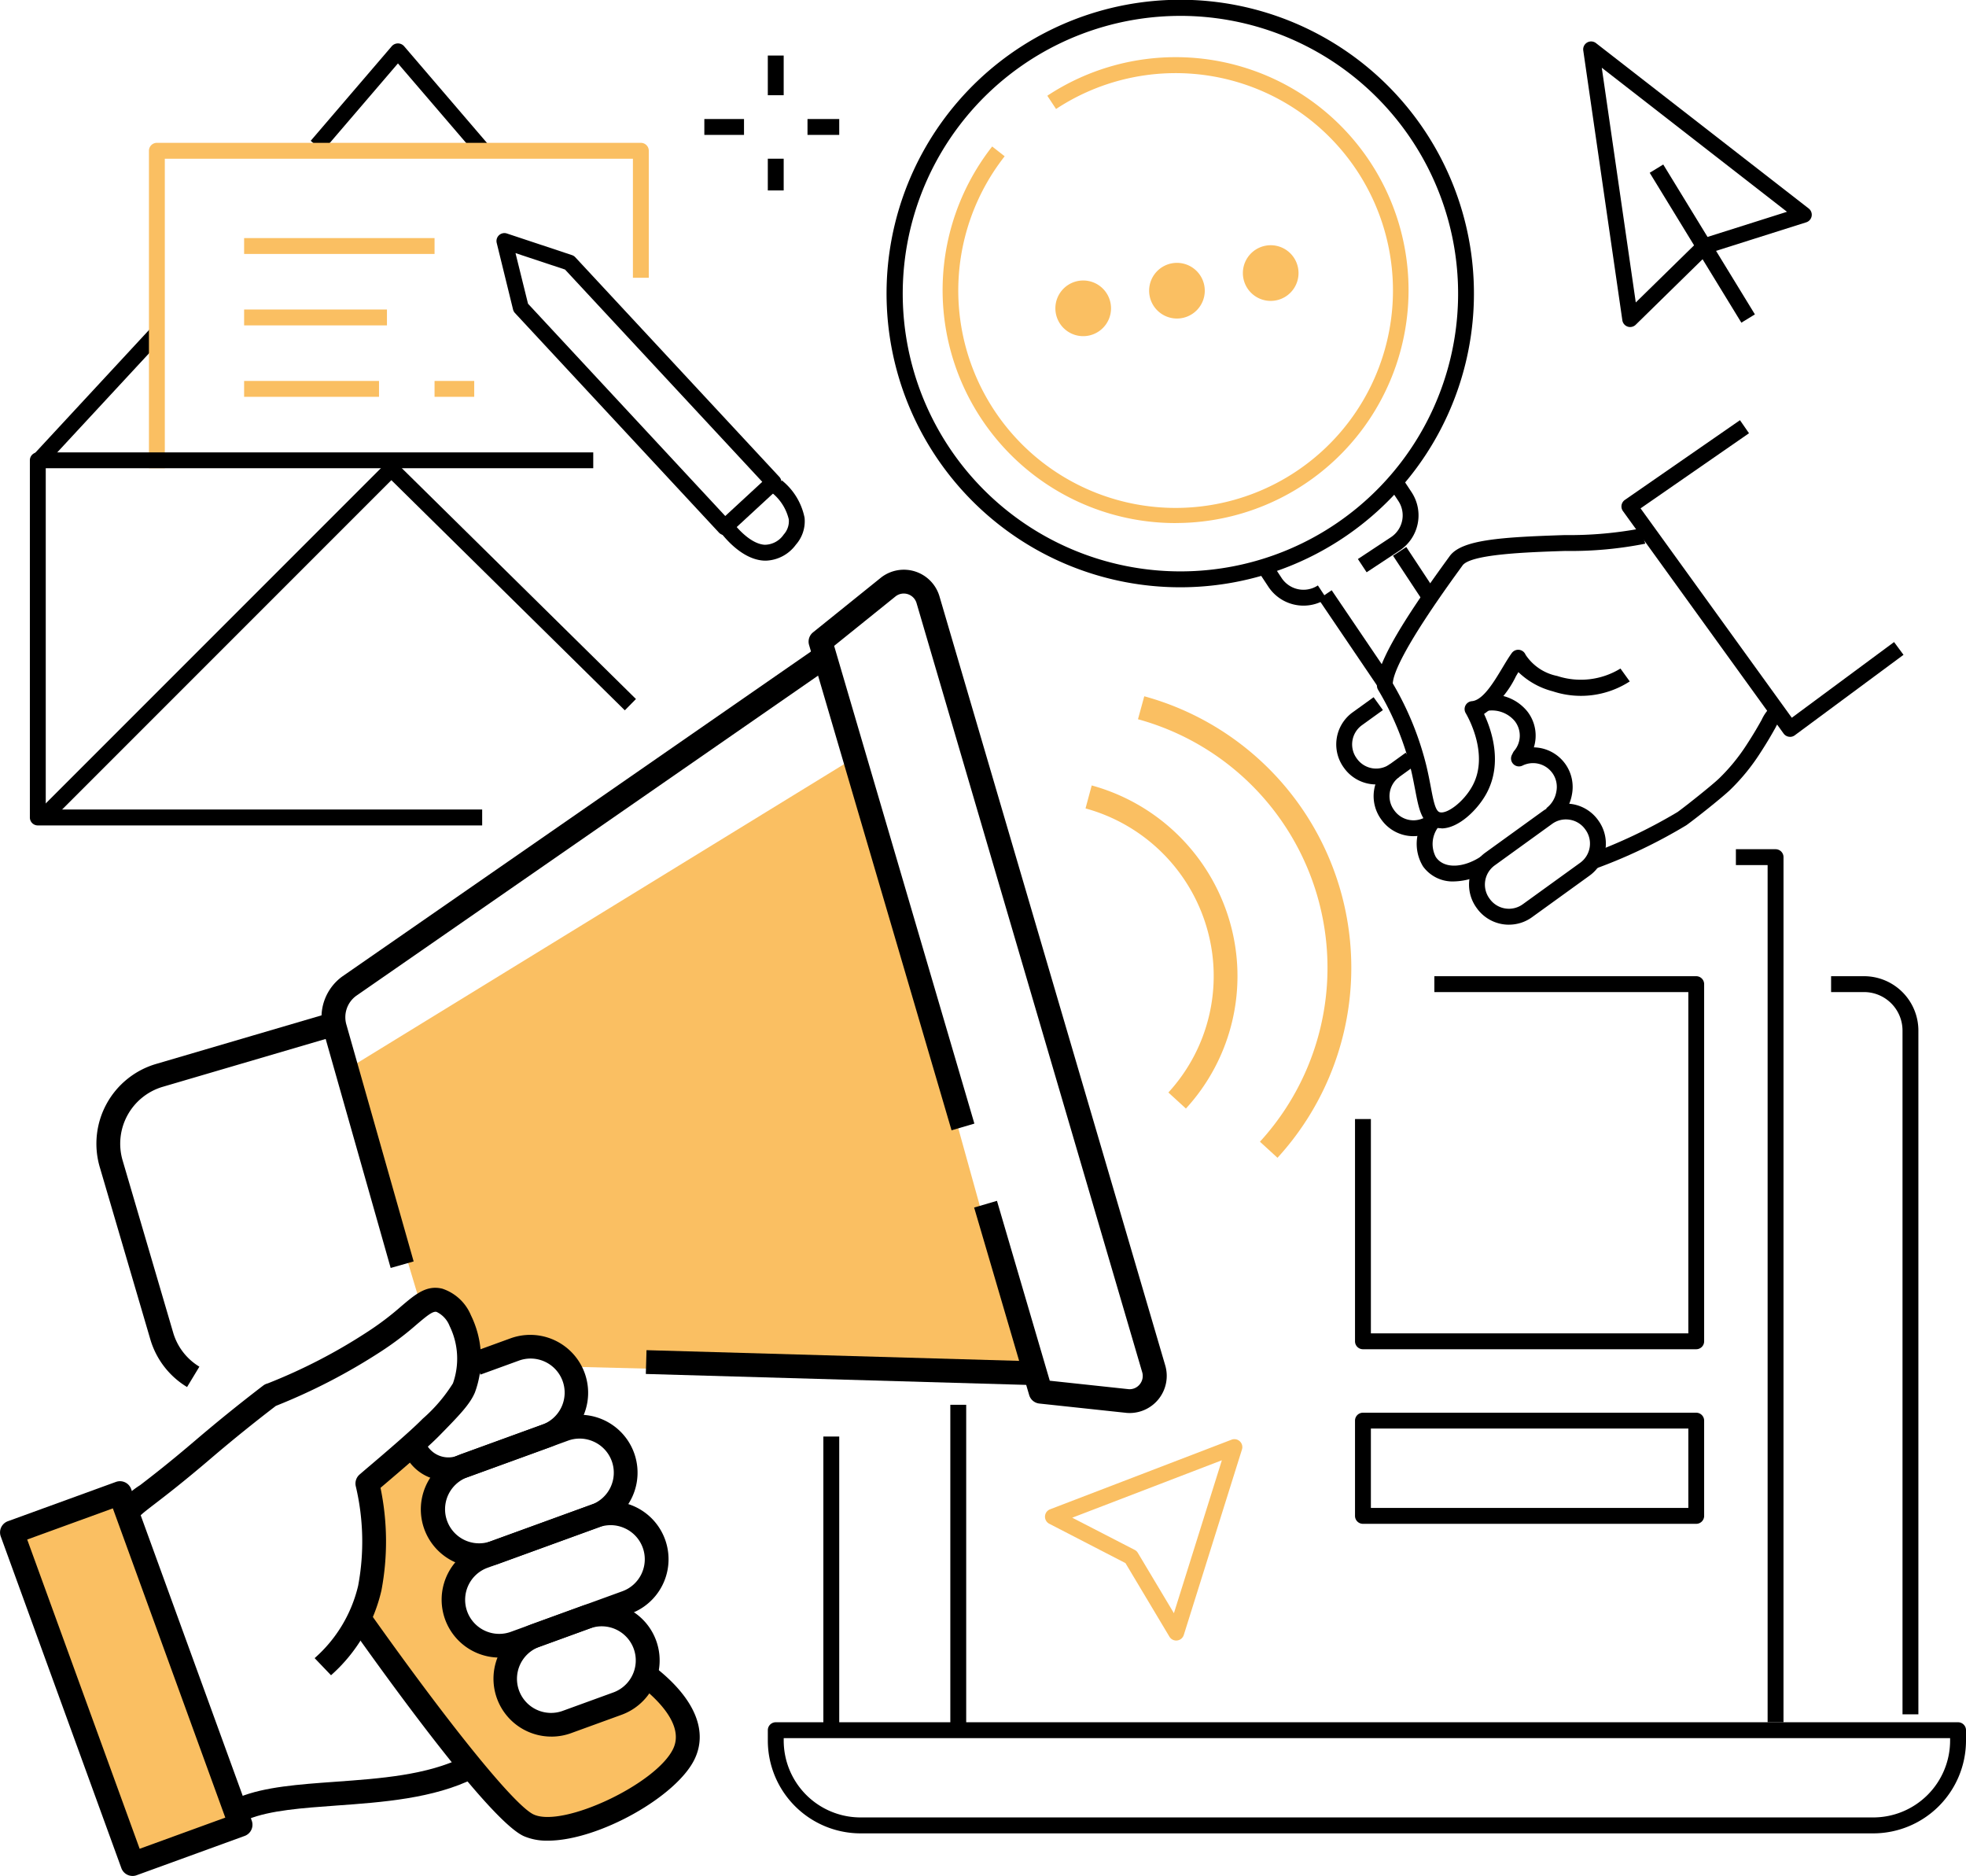 <svg xmlns="http://www.w3.org/2000/svg" width="158.831" height="151.52" viewBox="0 0 158.831 151.52">
  <g id="img_service_02" transform="translate(-6658.398 -3737.269)">
    <path id="パス_6276" data-name="パス 6276" d="M761.463,337.843s10.309,14.857,14.858,15.786c4.661.952,12.083-5.878,12.071-6.5a9.953,9.953,0,0,0-3.714-5.572c-2.867,2.146-5.675,3.632-8.357,3.714-2.512-1.355-3.772-3.183-2.907-5.814-4.175-1.517-5.57-3.844-3.578-7.155-2.589-2.274-3.392-4.741-1.873-7.46l-2.786-1.857-2.786,2.786a22.444,22.444,0,0,1-.929,12.072" transform="translate(5926.099 3531.167)" fill="#fabf62"/>
    <path id="パス_6277" data-name="パス 6277" d="M799.755,169.027,758.9,194.1l5.572,18.572c.929-.929,4.643,2.786,4.643,4.643,3.714-1.857,6.5-.929,7.429.929l37.143.929Z" transform="translate(5927.737 3629.41)" fill="#fabf62"/>
    <rect id="長方形_464" data-name="長方形 464" width="1.923" height="31.441" transform="translate(6710.574 3848.244) rotate(-88.355)"/>
    <path id="パス_6278" data-name="パス 6278" d="M758.227,194.516,752.8,175.4a4.07,4.07,0,0,1,1.512-4.424l38.441-26.646,1.1,1.581-38.424,26.633a2.14,2.14,0,0,0-.778,2.323l5.432,19.121Z" transform="translate(5931.733 3645.167)"/>
    <path id="パス_6279" data-name="パス 6279" d="M709.715,256.27a6.7,6.7,0,0,1-2.969-3.854l-4.084-13.909a6.714,6.714,0,0,1,4.551-8.333l14.082-4.135.542,1.845-14.082,4.135a4.792,4.792,0,0,0-3.247,5.947l4.084,13.909a4.777,4.777,0,0,0,2.118,2.75Z" transform="translate(5963.796 3593.03)"/>
    <path id="パス_6280" data-name="パス 6280" d="M734.991,397.156l-.722-1.782c2.059-.835,4.821-1.033,7.744-1.243,3.663-.263,7.452-.535,10.407-2.014l.86,1.72c-3.3,1.649-7.459,1.948-11.13,2.211-2.768.2-5.382.387-7.16,1.107" transform="translate(5943.452 3487.053)"/>
    <path id="パス_6281" data-name="パス 6281" d="M774.63,309.707a3.714,3.714,0,0,1-3.547-2.269l1.807-.657a2.027,2.027,0,0,0,2.712.821l6.613-2.405a2.753,2.753,0,1,0-1.882-5.174l-3.082,1.121-.657-1.807,3.082-1.121a4.676,4.676,0,0,1,3.2,8.789l-6.613,2.405a4.757,4.757,0,0,1-1.63.3" transform="translate(5919.96 3547.153)"/>
    <path id="パス_6282" data-name="パス 6282" d="M779.5,328.084a4.676,4.676,0,0,1-1.6-9.071l8.153-2.965a4.676,4.676,0,0,1,3.2,8.788l-8.153,2.966a4.659,4.659,0,0,1-1.593.282m8.141-10.394a2.73,2.73,0,0,0-.934.165l-8.153,2.965a2.753,2.753,0,0,0,1.882,5.174l8.153-2.965a2.748,2.748,0,0,0,.221-5.078,2.76,2.76,0,0,0-1.169-.262" transform="translate(5917.576 3535.774)"/>
    <path id="パス_6283" data-name="パス 6283" d="M784.144,347.711a4.676,4.676,0,0,1-1.6-9.071l8.976-3.265a4.676,4.676,0,0,1,3.2,8.788l-8.976,3.265a4.66,4.66,0,0,1-1.594.282m8.964-10.693a2.73,2.73,0,0,0-.934.165l-8.976,3.265a2.753,2.753,0,1,0,1.882,5.174l8.976-3.265a2.748,2.748,0,0,0,.221-5.078,2.76,2.76,0,0,0-1.169-.262" transform="translate(5914.613 3523.44)"/>
    <path id="パス_6284" data-name="パス 6284" d="M724.283,318.745l-1.33-1.389a11.207,11.207,0,0,0,3.515-5.846,19.368,19.368,0,0,0-.189-8.029.962.962,0,0,1,.3-.95c.16-.139.428-.368.764-.654,1.179-1,3.375-2.87,4.336-3.853a12.8,12.8,0,0,0,2.448-2.863,5.983,5.983,0,0,0-.269-4.627,2.1,2.1,0,0,0-1.052-1.142c-.307-.078-.764.3-1.613,1.018a25.054,25.054,0,0,1-2.832,2.147,48.276,48.276,0,0,1-8.541,4.427c-1.78,1.362-3.534,2.78-5.217,4.217-2.273,1.942-3.66,3.005-4.577,3.709-.939.721-1.218.942-1.383,1.227l-1.665-.964a6.4,6.4,0,0,1,1.877-1.789c.9-.692,2.264-1.737,4.5-3.646,1.757-1.5,3.589-2.979,5.448-4.4a.96.96,0,0,1,.355-.169,44.607,44.607,0,0,0,8.165-4.233,23.415,23.415,0,0,0,2.628-2c1.143-.97,2.045-1.737,3.323-1.418a3.794,3.794,0,0,1,2.307,2.148,7.923,7.923,0,0,1,.32,6.234c-.408.967-1.273,1.852-2.846,3.46-1.023,1.046-3.177,2.878-4.465,3.974l-.315.268a21.266,21.266,0,0,1,.075,8.284,13.052,13.052,0,0,1-4.069,6.85" transform="translate(5960.864 3553.84)"/>
    <path id="パス_6285" data-name="パス 6285" d="M795.711,368.494a4.676,4.676,0,0,1-1.6-9.07l4.07-1.48a4.676,4.676,0,0,1,3.2,8.789l-4.07,1.48a4.648,4.648,0,0,1-1.593.282m4.059-8.909a2.73,2.73,0,0,0-.934.165l-4.07,1.48a2.753,2.753,0,1,0,1.882,5.174l4.07-1.48a2.754,2.754,0,0,0-.948-5.339" transform="translate(5907.232 3509.04)"/>
    <rect id="長方形_465" data-name="長方形 465" width="9.286" height="28.502" transform="matrix(0.94, -0.342, 0.342, 0.94, 6659.075, 3861.619)" fill="#fabf62"/>
    <path id="パス_6286" data-name="パス 6286" d="M691.577,362.477a.961.961,0,0,1-.9-.633l-9.742-26.786a.961.961,0,0,1,.575-1.232l8.727-3.174a.961.961,0,0,1,1.232.575l9.743,26.786a.962.962,0,0,1-.575,1.233l-8.727,3.174a.96.96,0,0,1-.329.058m-8.51-27.173,9.085,24.978,6.919-2.517-9.085-24.978Z" transform="translate(5977.525 3526.312)"/>
    <path id="パス_6287" data-name="パス 6287" d="M774.517,377.618a4.638,4.638,0,0,1-1.957-.373c-2.626-1.225-10.078-11.394-14.286-17.346l1.57-1.11c6.667,9.429,11.977,15.99,13.529,16.714,2.364,1.1,9.957-2.482,11.285-5.327.879-1.883-1.258-3.951-2.611-5.015l1.19-1.511c3.107,2.447,4.23,5.053,3.164,7.34-1.421,3.046-7.781,6.63-11.884,6.63" transform="translate(5928.135 3508.32)"/>
    <path id="パス_6288" data-name="パス 6288" d="M887.3,195.277q-.1,0-.2-.007l-7.082-.758a.962.962,0,0,1-.82-.685l-4.447-15.146,1.845-.542,4.266,14.53,6.4.686a1.053,1.053,0,0,0,.873-.4,1.065,1.065,0,0,0,.193-.977L870.1,129.862a1.077,1.077,0,0,0-1.674-.562l-4.985,4.015,11.33,38.586-1.845.542-11.51-39.2a.962.962,0,0,1,.32-1.02l5.517-4.443a3,3,0,0,1,4.7,1.542l18.237,62.111a3,3,0,0,1-2.879,3.845" transform="translate(5862.346 3656.121)"/>
    <path id="パス_6289" data-name="パス 6289" d="M931.323,201.413l-1.421-1.3a13.913,13.913,0,0,0,3.125-13.234,14.085,14.085,0,0,0-9.819-9.711l.5-1.856a16.018,16.018,0,0,1,11.166,11.044,15.824,15.824,0,0,1-3.555,15.053" transform="translate(5822.888 3625.397)" fill="#fabf62"/>
    <path id="パス_6290" data-name="パス 6290" d="M946.192,192.686l-1.419-1.3a20.814,20.814,0,0,0-9.854-34.123l.508-1.855a22.737,22.737,0,0,1,10.765,37.276" transform="translate(5815.415 3638.099)" fill="#fabf62"/>
    <rect id="長方形_466" data-name="長方形 466" width="1.282" height="3.205" transform="translate(6720.429 3741.755)"/>
    <rect id="長方形_467" data-name="長方形 467" width="1.282" height="2.564" transform="translate(6720.429 3750.088)"/>
    <rect id="長方形_468" data-name="長方形 468" width="3.205" height="1.282" transform="translate(6715.301 3746.883)"/>
    <rect id="長方形_469" data-name="長方形 469" width="2.564" height="1.282" transform="translate(6723.635 3746.883)"/>
    <path id="パス_6291" data-name="パス 6291" d="M941.6,393.371H859.771a7.5,7.5,0,0,1-7.486-7.486v-.847a.641.641,0,0,1,.641-.641h95.517a.641.641,0,0,1,.641.641v.847a7.5,7.5,0,0,1-7.486,7.486m-88.03-7.693v.206a6.211,6.211,0,0,0,6.2,6.2H941.6a6.212,6.212,0,0,0,6.2-6.2v-.206Z" transform="translate(5868.145 3491.979)"/>
    <rect id="長方形_470" data-name="長方形 470" width="1.282" height="23.719" transform="translate(6724.917 3853.298)"/>
    <path id="パス_6292" data-name="パス 6292" d="M1096.708,277.5h-1.282V222.271a3.11,3.11,0,0,0-3.107-3.107h-2.663v-1.282h2.663a4.394,4.394,0,0,1,4.389,4.389Z" transform="translate(5716.674 3598.235)"/>
    <path id="パス_6293" data-name="パス 6293" d="M924.765,337.479a.642.642,0,0,1-.55-.312l-3.553-5.944-6.154-3.177a.641.641,0,0,1,.065-1.168l14.661-5.622a.641.641,0,0,1,.841.791l-4.7,14.982a.641.641,0,0,1-.537.444.576.576,0,0,1-.075,0m-8.4-9.916,5.045,2.6a.637.637,0,0,1,.256.241l2.913,4.873,3.874-12.353Z" transform="translate(5828.66 3532.297)" fill="#fabf62"/>
    <path id="パス_6294" data-name="パス 6294" d="M1010.936,248.012H984.012a.641.641,0,0,1-.641-.641v-17.95h1.282v17.308H1010.3V219.164H989.781v-1.282h21.155a.641.641,0,0,1,.641.641v28.848a.641.641,0,0,1-.641.641" transform="translate(5784.497 3598.235)"/>
    <path id="パス_6295" data-name="パス 6295" d="M1072.245,260.055h-1.282V190.821H1068.4v-1.282h3.206a.641.641,0,0,1,.641.641Z" transform="translate(5730.239 3616.321)"/>
    <rect id="長方形_471" data-name="長方形 471" width="1.282" height="26.283" transform="translate(6735.174 3850.734)"/>
    <path id="パス_6296" data-name="パス 6296" d="M1010.936,324.285H984.012a.641.641,0,0,1-.641-.641v-7.693a.641.641,0,0,1,.641-.641h26.924a.641.641,0,0,1,.641.641v7.693a.641.641,0,0,1-.641.641M984.653,323H1010.3v-6.41H984.653Z" transform="translate(5784.497 3536.064)"/>
    <path id="パス_6297" data-name="パス 6297" d="M965.716,129.49a3.4,3.4,0,0,1-2.84-1.525l-.655-.993,1.07-.706.655.993a2.116,2.116,0,0,0,2.929.6l.706,1.07a3.376,3.376,0,0,1-1.865.561" transform="translate(5797.993 3656.696)"/>
    <path id="パス_6298" data-name="パス 6298" d="M984.723,114.51l-.706-1.07,2.668-1.761a2.113,2.113,0,0,0,.6-2.929l-.681-1.032,1.07-.706.681,1.032a3.4,3.4,0,0,1-.964,4.706Z" transform="translate(5784.084 3668.982)"/>
    <rect id="長方形_472" data-name="長方形 472" width="1.282" height="8.823" transform="matrix(0.828, -0.561, 0.561, 0.828, 6764.921, 3785.663)"/>
    <rect id="長方形_473" data-name="長方形 473" width="1.282" height="4.284" transform="matrix(0.835, -0.551, 0.551, 0.835, 6770.939, 3782.156)"/>
    <path id="パス_6299" data-name="パス 6299" d="M910.15,50.416A18.813,18.813,0,0,1,895.306,20l1.009.791a17.559,17.559,0,1,0,4.151-3.82l-.706-1.07a18.814,18.814,0,1,1,10.39,34.512" transform="translate(5843.249 3729.101)" fill="#fabf62"/>
    <path id="パス_6300" data-name="パス 6300" d="M1036.249,170.827l-.384-1.224a41.86,41.86,0,0,0,7.069-3.372c.7-.508,2.8-2.179,3.35-2.711a15.319,15.319,0,0,0,2.2-2.684c.619-.946.974-1.579,1.234-2.041a3.5,3.5,0,0,1,.755-1.069l.806,1a3.546,3.546,0,0,0-.443.7c-.253.451-.636,1.133-1.279,2.116a16.561,16.561,0,0,1-2.379,2.9c-.592.574-2.746,2.29-3.539,2.86a42.143,42.143,0,0,1-7.389,3.526" transform="translate(5751 3636.62)"/>
    <path id="パス_6301" data-name="パス 6301" d="M982.41,162.658a3.183,3.183,0,0,1-2.587-1.319l-.038-.052a3.193,3.193,0,0,1,.717-4.448l1.7-1.226.751,1.039-1.7,1.226a1.911,1.911,0,0,0-.428,2.658l.038.053a1.906,1.906,0,0,0,2.658.428l1.275-.921.751,1.039-1.275.921a3.167,3.167,0,0,1-1.861.6" transform="translate(5787.168 3637.97)"/>
    <path id="パス_6302" data-name="パス 6302" d="M990.751,176.368a3.183,3.183,0,0,1-2.587-1.319l-.038-.052a3.193,3.193,0,0,1,.717-4.448l.751,1.039a1.911,1.911,0,0,0-.428,2.658l.038.052a1.906,1.906,0,0,0,2.658.429l.751,1.039a3.17,3.17,0,0,1-1.861.6" transform="translate(5781.846 3628.439)"/>
    <path id="パス_6303" data-name="パス 6303" d="M1017.918,165.217l-.751-1.039a2.111,2.111,0,0,0,.808-1.328,1.929,1.929,0,0,0-.292-1.476l-.038-.052a1.922,1.922,0,0,0-2.4-.587.641.641,0,0,1-.862-.856l.1-.2a.639.639,0,0,1,.086-.131,1.9,1.9,0,0,0,.093-2.347l-.038-.052a2.409,2.409,0,0,0-2.23-.836l-.284-1.25a3.674,3.674,0,0,1,3.553,1.335l.038.052a3.181,3.181,0,0,1,.46,2.813,3.208,3.208,0,0,1,2.521,1.313l.038.053a3.212,3.212,0,0,1,.514,2.46,3.4,3.4,0,0,1-1.318,2.135" transform="translate(5766.156 3638.37)"/>
    <path id="パス_6304" data-name="パス 6304" d="M1000.146,187.625a2.952,2.952,0,0,1-2.478-1.173l-.038-.053a3.5,3.5,0,0,1,.218-3.939l1.022.774a2.259,2.259,0,0,0-.2,2.414l.038.053c.65.9,2.175.858,3.626-.1l.706,1.07a5.343,5.343,0,0,1-2.893.953" transform="translate(5775.725 3620.838)"/>
    <path id="パス_6305" data-name="パス 6305" d="M1012.052,189.142a3.183,3.183,0,0,1-2.587-1.319l-.038-.053a3.193,3.193,0,0,1,.717-4.448l4.649-3.359a3.193,3.193,0,0,1,4.448.717l.038.053a3.189,3.189,0,0,1-.717,4.448l-4.65,3.359a3.169,3.169,0,0,1-1.861.6m4.6-8.5a1.881,1.881,0,0,0-1.107.358l-4.649,3.359a1.911,1.911,0,0,0-.428,2.658l.038.052a1.906,1.906,0,0,0,2.658.429l4.649-3.359a1.911,1.911,0,0,0,.428-2.658l-.038-.052a1.891,1.891,0,0,0-1.241-.762,1.952,1.952,0,0,0-.31-.025" transform="translate(5768.253 3622.814)"/>
    <path id="パス_6306" data-name="パス 6306" d="M993.472,142.164a1.733,1.733,0,0,1-.6-.1c-1.017-.371-1.226-1.465-1.515-2.979-.1-.5-.2-1.062-.352-1.684a23.463,23.463,0,0,0-2.651-6.427.64.64,0,0,1-.087-.268c-.137-1.5,1.593-4.631,5.611-10.16l.258-.356c.962-1.338,4.153-1.537,9.3-1.706a31.246,31.246,0,0,0,6.123-.529l.384,1.224a30.746,30.746,0,0,1-6.465.587c-3.039.1-7.633.251-8.3,1.173l-.262.362c-4.528,6.232-5.342,8.407-5.373,9.164a24.69,24.69,0,0,1,2.71,6.636c.156.648.267,1.23.365,1.745.2,1.058.362,1.893.694,2.015.564.206,1.969-.806,2.689-2.161,1.326-2.495-.368-5.5-.566-5.835a.641.641,0,0,1,.5-.965c.893-.077,1.763-1.527,2.463-2.692.263-.438.511-.852.758-1.194a.641.641,0,0,1,1.115.136,4,4,0,0,0,2.557,1.714,6.122,6.122,0,0,0,5.109-.6l.751,1.04a7.247,7.247,0,0,1-6.216.8,6.256,6.256,0,0,1-2.78-1.55l-.194.323a7.84,7.84,0,0,1-2.582,3.055c.612,1.3,1.512,3.951.221,6.378-.7,1.324-2.263,2.867-3.662,2.867" transform="translate(5781.376 3662.003)"/>
    <path id="パス_6307" data-name="パス 6307" d="M1056.47,119.357a.641.641,0,0,1-.52-.266l-12.979-17.968a.641.641,0,0,1,.155-.9l9.3-6.44.73,1.054-8.76,6.068,12.217,16.912,8.263-6.114.762,1.031-8.784,6.5a.639.639,0,0,1-.381.126" transform="translate(5746.542 3677.425)"/>
    <path id="パス_6308" data-name="パス 6308" d="M918.313,62.642a2.248,2.248,0,1,0,2.624,1.794,2.248,2.248,0,0,0-2.624-1.794" transform="translate(5827.181 3697.321)" fill="#fabf62"/>
    <path id="パス_6309" data-name="パス 6309" d="M939.242,58.708a2.248,2.248,0,1,0,2.624,1.794,2.248,2.248,0,0,0-2.624-1.794" transform="translate(5813.826 3699.831)" fill="#fabf62"/>
    <path id="パス_6310" data-name="パス 6310" d="M960.172,54.773a2.248,2.248,0,1,0,2.624,1.794,2.248,2.248,0,0,0-2.624-1.794" transform="translate(5800.47 3702.342)" fill="#fabf62"/>
    <path id="パス_6311" data-name="パス 6311" d="M902.569,47.437a23.727,23.727,0,1,1,4.391-.411,23.754,23.754,0,0,1-4.391.411m.019-46.152a22.434,22.434,0,1,0,22.037,18.291A22.451,22.451,0,0,0,902.588,1.284" transform="translate(5851.186 3737.267)"/>
    <path id="パス_6312" data-name="パス 6312" d="M690.565,131.975l-.907-.907,27.986-27.986a.641.641,0,0,1,.9,0l19.313,19.037-.9.913-18.86-18.59Z" transform="translate(5971.919 3671.61)"/>
    <path id="パス_6313" data-name="パス 6313" d="M763.533,18.584,757.285,11.3l-6.073,7.085-.974-.834,6.56-7.653a.662.662,0,0,1,.973,0l6.734,7.856Z" transform="translate(5933.262 3731.091)"/>
    <rect id="長方形_474" data-name="長方形 474" width="14.361" height="1.282" transform="translate(6660.906 3774.205) rotate(-47.174)"/>
    <path id="パス_6314" data-name="パス 6314" d="M715.4,58.166h-1.282V32.524a.641.641,0,0,1,.641-.641h39.1a.641.641,0,0,1,.641.641V42.781h-1.282V33.165H715.4Z" transform="translate(5956.313 3716.923)" fill="#fabf62"/>
    <rect id="長方形_475" data-name="長方形 475" width="11.539" height="1.282" transform="translate(6678.12 3762.268)" fill="#fabf62"/>
    <rect id="長方形_476" data-name="長方形 476" width="15.385" height="1.282" transform="translate(6678.12 3756.499)" fill="#fabf62"/>
    <rect id="長方形_477" data-name="長方形 477" width="3.205" height="1.282" transform="translate(6693.505 3768.038)" fill="#fabf62"/>
    <rect id="長方形_478" data-name="長方形 478" width="10.898" height="1.282" transform="translate(6678.12 3768.038)" fill="#fabf62"/>
    <path id="パス_6315" data-name="パス 6315" d="M810.156,76.423a.639.639,0,0,1-.47-.2L793.2,58.481a.64.64,0,0,1-.153-.284l-1.32-5.377a.641.641,0,0,1,.825-.761l5.255,1.746a.643.643,0,0,1,.267.172l16.485,17.738a.642.642,0,0,1-.035.908l-3.933,3.63a.639.639,0,0,1-.435.17m-15.9-18.693L810.19,74.878l2.991-2.761L797.245,54.97l-4-1.328Z" transform="translate(5906.8 3704.07)"/>
    <path id="パス_6316" data-name="パス 6316" d="M845.116,113.7l-.139,0c-2.018-.1-3.6-2.4-3.666-2.494l1.06-.721c.355.519,1.527,1.88,2.671,1.934a1.87,1.87,0,0,0,1.525-.829,1.6,1.6,0,0,0,.41-1.22,3.927,3.927,0,0,0-1.357-2.148l.8-1a5.166,5.166,0,0,1,1.831,3.014,2.852,2.852,0,0,1-.7,2.174,3.14,3.14,0,0,1-2.437,1.293" transform="translate(5875.147 3668.851)"/>
    <path id="パス_6317" data-name="パス 6317" d="M724.083,131.1h-35.9a.641.641,0,0,1-.641-.641V101.609a.641.641,0,0,1,.641-.641h44.874v1.282H688.825v27.565h35.258Z" transform="translate(5973.269 3672.839)"/>
    <path id="パス_6318" data-name="パス 6318" d="M1038.112,32.324a.641.641,0,0,1-.635-.549l-3.156-21.783a.641.641,0,0,1,1.028-.6l17.183,13.356a.641.641,0,0,1-.2,1.118l-7.874,2.492-5.9,5.781a.641.641,0,0,1-.449.183m-2.293-20.942,2.747,18.958,5.105-5a.639.639,0,0,1,.255-.153l6.856-2.17Z" transform="translate(5751.988 3731.36)"/>
    <rect id="長方形_479" data-name="長方形 479" width="1.282" height="14.191" transform="translate(6791.676 3751.225) rotate(-31.453)"/>
  </g>
</svg>
